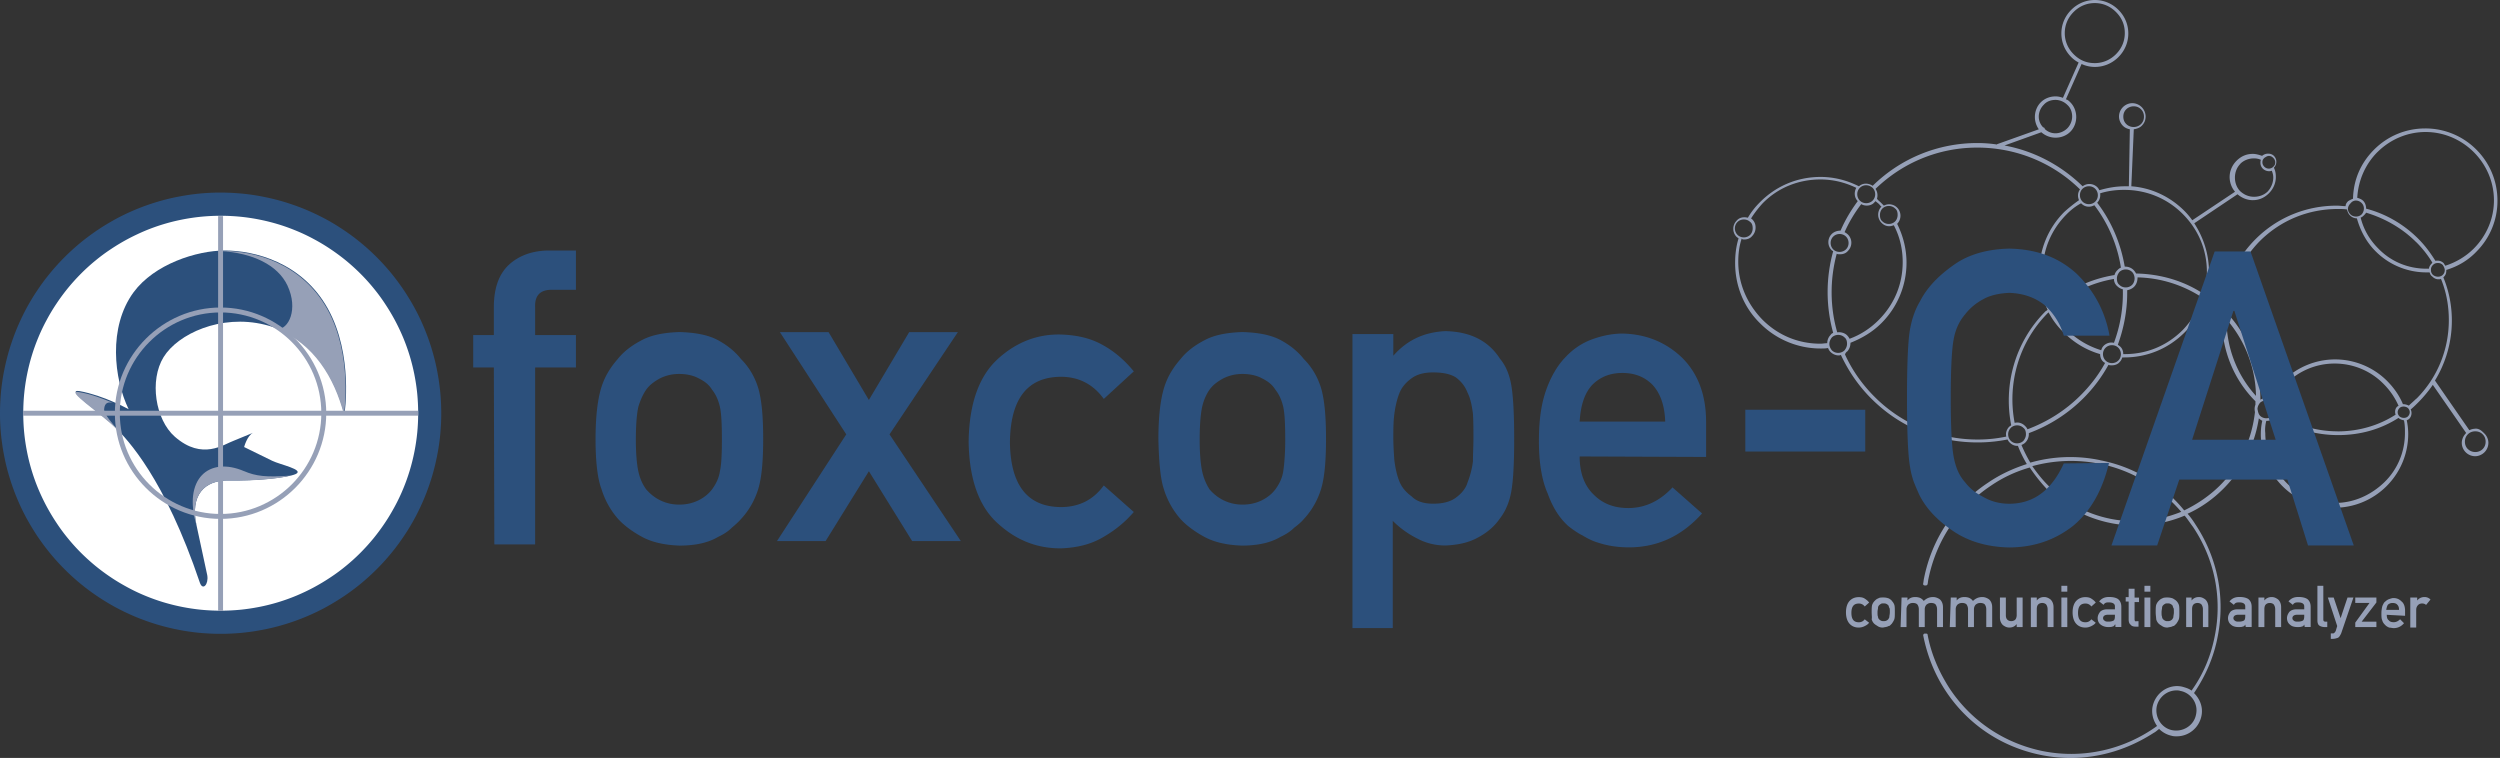 <svg width="597" height="181" fill="none" xmlns="http://www.w3.org/2000/svg"><rect width="100%" height="100%" fill="#333333" stroke="none"/><path d="M105.371 98.674c0 1.722-.088 3.444-.25 5.165a50.159 50.159 0 01-.765 5.122 53.46 53.46 0 01-1.251 5.018 56.352 56.352 0 01-1.737 4.871 56.191 56.191 0 01-2.207 4.68 51.994 51.994 0 01-2.664 4.43 50.364 50.364 0 01-3.076 4.15 50.22 50.22 0 01-3.473 3.826 53.098 53.098 0 01-3.826 3.474 52.909 52.909 0 01-4.15 3.075 58.659 58.659 0 01-4.43 2.664 52.622 52.622 0 01-9.551 3.944c-1.648.5-3.326.927-5.019 1.251a54.334 54.334 0 01-5.12.765c-1.723.162-3.445.25-5.166.25-1.722 0-3.444-.088-5.166-.25a50.127 50.127 0 01-5.121-.765 53.136 53.136 0 01-5.019-1.251 56.362 56.362 0 01-4.87-1.736 56.817 56.817 0 01-4.68-2.208 51.712 51.712 0 01-4.43-2.664 50.278 50.278 0 01-4.15-3.075 50.168 50.168 0 01-3.827-3.474 53.053 53.053 0 01-3.473-3.826 55.835 55.835 0 01-3.076-4.15 58.76 58.76 0 01-2.664-4.43 52.206 52.206 0 01-2.207-4.68 51.77 51.77 0 01-1.737-4.871 49.018 49.018 0 01-1.25-5.018 54.413 54.413 0 01-.766-5.122A50.55 50.55 0 010 98.674c0-1.722.088-3.444.25-5.166a50.14 50.14 0 01.765-5.121c.339-1.692.751-3.37 1.251-5.019a56.324 56.324 0 011.737-4.87 56.434 56.434 0 012.207-4.68 51.925 51.925 0 012.664-4.43 50.434 50.434 0 013.076-4.15 50.303 50.303 0 013.473-3.827 53.248 53.248 0 013.826-3.473 55.99 55.99 0 014.15-3.076 58.82 58.82 0 014.43-2.663 52.299 52.299 0 014.68-2.208 51.778 51.778 0 014.871-1.736c1.648-.5 3.326-.928 5.019-1.251a54.03 54.03 0 015.121-.765 50.572 50.572 0 015.166-.25c1.721 0 3.443.088 5.165.25a49.51 49.51 0 015.121.765c1.693.338 3.37.75 5.019 1.25a56.69 56.69 0 014.871 1.737c1.59.663 3.15 1.398 4.68 2.208 1.53.81 3.002 1.707 4.43 2.663a50.44 50.44 0 014.15 3.076 50.262 50.262 0 013.826 3.473 53.25 53.25 0 013.473 3.827 55.958 55.958 0 013.076 4.15 58.857 58.857 0 012.664 4.43 52.225 52.225 0 012.207 4.68 51.763 51.763 0 011.737 4.87 49.26 49.26 0 011.251 5.019c.338 1.692.588 3.4.765 5.121.162 1.722.25 3.444.25 5.166z" fill="#2C507C"/><path d="M99.859 98.68c0 1.545-.074 3.09-.22 4.62a47.552 47.552 0 01-1.796 9.066 46.442 46.442 0 01-1.56 4.356 43.401 43.401 0 01-1.987 4.18c-.736 1.354-1.516 2.693-2.384 3.973a48.672 48.672 0 01-2.752 3.723 49.06 49.06 0 01-3.105 3.429 45.806 45.806 0 01-3.43 3.106 42.738 42.738 0 01-3.722 2.752 49.134 49.134 0 01-3.974 2.384 49.113 49.113 0 01-4.18 1.986 46.267 46.267 0 01-8.845 2.679c-1.515.294-3.046.53-4.576.677a48.613 48.613 0 01-9.242 0 47.682 47.682 0 01-9.066-1.796 46.308 46.308 0 01-4.356-1.56 43.22 43.22 0 01-4.18-1.986c-1.353-.736-2.693-1.516-3.973-2.384a48.758 48.758 0 01-3.723-2.752 49.048 49.048 0 01-3.43-3.106 45.645 45.645 0 01-3.104-3.429 42.617 42.617 0 01-2.752-3.723 48.945 48.945 0 01-2.384-3.973 49.265 49.265 0 01-1.987-4.18 46.453 46.453 0 01-2.679-8.845 48.27 48.27 0 01-.677-4.577 48.543 48.543 0 010-9.242 47.634 47.634 0 011.796-9.065 46.536 46.536 0 011.56-4.356 43.42 43.42 0 011.987-4.18 45.047 45.047 0 012.384-3.973 48.584 48.584 0 012.752-3.724 49.058 49.058 0 013.105-3.428 45.605 45.605 0 013.429-3.106 42.626 42.626 0 013.723-2.752 48.943 48.943 0 013.974-2.384 54.273 54.273 0 014.18-1.987 46.535 46.535 0 018.844-2.678 48.348 48.348 0 014.577-.677 48.548 48.548 0 019.242 0 47.65 47.65 0 019.065 1.796c1.472.441 2.929.97 4.356 1.56a43.414 43.414 0 014.18 1.986 45.058 45.058 0 013.974 2.384 49.03 49.03 0 013.723 2.752 49.034 49.034 0 013.429 3.106 45.623 45.623 0 013.105 3.428 42.657 42.657 0 012.752 3.724 48.978 48.978 0 012.384 3.973 49.32 49.32 0 011.987 4.18 46.525 46.525 0 012.678 8.845c.295 1.515.53 3.046.677 4.576a48.55 48.55 0 01.221 4.621z" fill="#fff"/><path d="M27.423 101.954c3.046 3.046 11.862 12.2 20.309 37.204.706 2.001 2.12.353 1.766-1.766-.471-2.119-1.177-5.519-2.575-11.98-1.531-7.049 1.765-10.802 7.74-10.684 6.461.118 13.849-.589 15.968-1.53 2.12-1.06-3.753-2.237-5.636-3.165-1.884-.927-6.697-3.281-6.697-3.281s.707-2.693 2.12-3.4l-4.577 1.884c-2.355.824-7.506 4.812-14.084-.942-4.695-4.106-6.107-13.495-2.693-19.014 3.4-5.519 13.613-10.331 24.18-7.74 10.566 2.575 16.32 11.154 19.013 21.368 0 0 2.237-14.084-3.988-25.24C72.044 62.514 60.55 59.82 53.736 59.82c-6.813 0-16.91 3.282-21.84 9.978-6.107 8.33-4.694 20.662-1.177 27.932 0 0-5.871-3.281-11.743-4.341-3.753-.589 5.165 5.166 8.447 8.565z" fill="#2C507C"/><path d="M58.306 112.523c-8.448-3.635-14.673 1.884-11.391 12.907-1.53-7.05 1.766-10.802 7.74-10.685 5.52.118 11.627-.353 14.673-1.177-5.636.471-8.33.118-11.037-1.06l.015.015zm23.821-13.494s2.237-14.084-3.988-25.24c-6.226-11.154-17.72-13.848-24.533-13.848h-.942c7.623.471 13.613 3.282 15.968 8.212 2.693 5.754.235 10.567-2.458 10.45 8.683 3.516 13.613 11.39 15.967 20.426h-.014zm-55.161-2.812c-2.237-.942-5.166-2.12-8.094-2.576-3.635-.706 5.165 5.048 8.565 8.448l1.06 1.059c-1.413-1.766-3.636-4.105-3.636-5.4.118-1.767 1.178-1.767 2.12-1.531h-.015z" fill="#96A0B7"/><path d="M52.669 74.611c-13.26 0-24.062 10.802-24.062 24.062 0 13.259 10.802 24.061 24.062 24.061 13.26 0 24.061-10.802 24.061-24.061 0-13.26-10.802-24.062-24.061-24.062zm0 49.301c-13.966 0-25.24-11.391-25.24-25.24 0-13.848 11.391-25.238 25.24-25.238 13.848 0 25.239 11.39 25.239 25.239 0 13.848-11.273 25.239-25.24 25.239z" fill="#96A0B7"/><path d="M99.862 98.086H5.484v1.177h94.378v-1.177z" fill="#96A0B7"/><path d="M53.263 51.613h-1.177v94.26h1.177v-94.26zm536.066 55.627c-.471-.471-.707-1.059-.707-1.766 0-.706.236-1.295.707-1.766.471-.471 1.059-.706 1.766-.706.706 0 1.295.235 1.766.706.471.471.706 1.06.706 1.766 0 .707-.235 1.295-.706 1.766-.942.942-2.576.942-3.518 0h-.014zm-64.915 63.385c-.471 2.575-3.047 4.223-5.637 3.753-2.575-.471-4.224-3.047-3.753-5.637.471-2.237 2.458-3.87 4.695-3.87.353 0 .589 0 .942.117 2.575.471 4.341 3.047 3.753 5.637zm14.672-72.892c0-.588.236-1.06.589-1.53.353-.353.942-.589 1.53-.589.589 0 1.178.236 1.531.589s.588.942.588 1.53c0 .589-.235 1.06-.588 1.53-.824.825-2.237.825-3.047 0-.353-.352-.471-.941-.588-1.53h-.015zm-58.925 4.459c.824-.824 2.237-.824 3.046 0 .471.354.589.942.589 1.531s-.236 1.059-.589 1.53c-.824.825-2.237.825-3.046 0-.81-.824-.825-2.236 0-3.046v-.015zM436.85 82.119c0-.589.235-1.06.588-1.53.824-.825 2.237-.825 3.047 0 .47.353.588.941.588 1.53 0 .589-.235 1.06-.588 1.53-.825.825-2.237.825-3.047 0-.353-.47-.588-.941-.588-1.53zm-18.897-29.11c.471.353.589.942.589 1.53 0 .59-.235 1.178-.589 1.531-.824.825-2.237.825-3.046 0-.824-.824-.824-2.236 0-3.046.824-.824 2.237-.824 3.046 0v-.015zm159.043 4.813a25.48 25.48 0 013.871 4.93c-.118 0-.118.117-.236.235-.353.353-.589.824-.589 1.178h-.588c-4.342 0-8.448-1.649-11.509-4.813-2.119-2.119-3.517-4.577-4.223-7.387.353-.118.588-.354.824-.59.235-.235.353-.352.471-.588 4.341 1.295 8.565 3.635 11.979 7.05v-.015zm-9.271-21.487c3.046-3.046 7.167-4.812 11.508-4.812 4.341 0 8.447 1.766 11.508 4.812 3.047 3.047 4.813 7.167 4.813 11.509 0 4.341-1.766 8.447-4.813 11.508-1.883 1.884-4.223 3.282-6.813 4.106-.118-.235-.236-.353-.354-.588-.588-.59-1.295-.707-2.001-.59-1.177-1.883-2.458-3.634-4.106-5.282-3.517-3.518-7.859-5.99-12.435-7.167 0-.707-.236-1.413-.707-1.884-.353-.353-.942-.589-1.413-.707.236-4.105 1.884-7.976 4.813-10.92v.015zm-9.507 66.667c-5.166 0-10.096-1.531-14.32-4.224.354-.942.236-2.12-.588-2.928-.118-.118-.236-.236-.353-.236a24.159 24.159 0 012.81-3.87c3.165-3.165 7.285-4.93 11.744-4.93s8.683 1.766 11.744 4.93a16.765 16.765 0 013.517 5.165s-.117.118-.235.118c-.589.47-.706 1.295-.471 2.001-3.988 2.576-8.8 3.989-13.848 3.989v-.015zm-26.534-26.77c4.576 5.284 6.931 11.744 7.049 18.308-4.695-5.166-7.049-11.744-7.049-18.308zm-42.605-1.53l.118-.118c.942 1.766 2.119 3.4 3.635 4.812 2.457 2.458 5.401 4.224 8.682 5.166 0 .706.236 1.413.825 1.884.117.117.235.117.353.235-1.531 2.81-3.517 5.401-5.872 7.741-3.635 3.635-7.977 6.343-12.671 8.094-.118-.353-.353-.589-.589-.824-.706-.706-1.648-.942-2.458-.706-1.766-9.154.825-19.132 7.977-26.299v.015zm32.156 4.106c-3.753 3.752-8.565 5.754-13.849 5.754h-.353c0-.707-.235-1.413-.824-1.884-.118-.118-.353-.235-.471-.353 1.413-3.87 2.237-8.094 2.237-12.318v-.706c.589-.118 1.177-.353 1.648-.825.589-.588.824-1.412.824-2.236 5.637.117 11.038 1.883 15.615 4.93a22.606 22.606 0 01-4.813 7.623l-.014.015zm-18.425 7.284c-.825-.824-.825-2.237 0-3.046.824-.824 2.236-.824 3.046 0 .824.824.824 2.237 0 3.046-.824.825-2.237.825-3.046 0zm6.931-19.602c0 .589-.235 1.177-.589 1.53-.824.825-2.237.825-3.046 0-.471-.353-.589-.941-.589-1.53 0-.589.236-1.06.589-1.53.824-.825 2.237-.825 3.046 0 .354.353.589.941.589 1.53zm-4.93.118c0 .588.235 1.295.824 1.766.353.353.824.588 1.295.706a33.948 33.948 0 01-2.119 12.789c-.942-.236-1.884.118-2.458.706-.353.353-.471.706-.588 1.06-3.047-.942-5.872-2.576-8.212-4.93-1.413-1.413-2.576-3.165-3.518-4.93 4.224-3.753 9.272-6.226 14.791-7.168h-.015zm-7.859-18.073c.589.59 1.178.825 1.884.825.471 0 .824-.118 1.295-.353a32.99 32.99 0 016.343 14.907c-.353.118-.589.354-.824.59-.353.352-.589.706-.707 1.176-5.754.942-11.037 3.4-15.378 7.388-1.178-2.457-1.766-5.283-1.766-8.094 0-5.283 2.001-10.096 5.754-13.848 1.059-1.06 2.119-1.884 3.399-2.576v-.014zm24.297 2.576c3.753 3.753 5.755 8.565 5.755 13.848 0 1.766-.236 3.518-.707 5.284-4.694-3.164-10.331-4.813-16.203-4.93a3.566 3.566 0 00-.588-.825c-.589-.588-1.295-.824-2.12-.824-.941-5.519-3.164-10.802-6.578-15.26.589-.59.824-1.414.706-2.238 1.884-.589 3.753-.824 5.755-.824 5.283 0 10.213 2.001 13.966 5.754l.014.015zm-80.176 32.862c.589-.588.824-1.413.824-2.119 2.693-1.06 5.284-2.576 7.388-4.695a20.347 20.347 0 005.99-14.437c0-3.282-.824-6.46-2.237-9.271a2.755 2.755 0 000-3.87c-.824-.825-2.119-1.06-3.164-.472l-.707-.706c-.353-.353-.706-.589-.942-.942.236-.824.118-1.648-.353-2.355 6.579-6.342 15.144-9.86 24.297-9.86 9.154 0 17.955 3.518 24.533 9.978-.589.824-.589 1.766-.235 2.576a37.184 37.184 0 00-3.518 2.81c-3.87 3.871-5.989 9.037-5.989 14.555 0 3.047.706 6.108 2.001 8.8a1.605 1.605 0 01-.471.354c-7.388 7.388-10.095 17.719-8.212 27.226-.117.118-.353.235-.471.353-.588.589-.941 1.531-.706 2.355a32.634 32.634 0 01-6.814.706 34.719 34.719 0 01-24.65-10.213c-3.047-3.047-5.401-6.46-7.049-10.096.117-.353.235-.47.47-.706l.015.03zm8.448-31.11c-.471-.354-.589-.943-.589-1.531 0-.589.235-1.178.589-1.53.824-.825 2.236-.825 3.046 0 .471.352.589.941.589 1.53 0 .588-.236 1.177-.589 1.53-.824.824-2.237.824-3.046 0zm-10.92 7.74c.235.118.471.118.824.118.706 0 1.413-.236 1.884-.824a2.755 2.755 0 000-3.87 3.6 3.6 0 00-.824-.59 33.063 33.063 0 013.988-6.695c.353.235.824.353 1.295.353.706 0 1.413-.236 1.884-.824l.235-.236c.235.236.589.471.824.707.236.235.353.47.589.588a2.753 2.753 0 000 3.87c.588.59 1.177.825 1.884.825.353 0 .706-.118 1.059-.236 1.413 2.694 2.119 5.637 2.119 8.8 0 5.284-2.001 10.097-5.754 13.85-2.001 2-4.341 3.517-6.931 4.458a3.6 3.6 0 00-.589-.824c-.589-.588-1.531-.824-2.355-.706-1.766-6.108-1.766-12.671-.118-18.779l-.014.015zm-.824-1.06c-.824-.824-.824-2.236 0-3.046.824-.824 2.237-.824 3.046 0 .824.824.824 2.237 0 3.047-.824.809-2.237.824-3.046 0zm-21.251-2.354c.706 0 1.413-.236 1.884-.824a2.84 2.84 0 00.824-2.002c0-.824-.236-1.413-.824-2.001-.118-.118-.236-.118-.236-.236.824-1.295 1.648-2.354 2.693-3.517 3.635-3.753 8.565-5.754 13.849-5.754 3.046 0 5.872.706 8.565 2.001-.589 1.06-.471 2.355.353 3.164-1.648 2.237-3.046 4.577-4.106 7.05-.706 0-1.531.235-2.119.824a2.753 2.753 0 000 3.87c.117.118.235.118.353.236a36.493 36.493 0 000 19.485c-.236.117-.471.235-.589.47a2.76 2.76 0 00-.824 2.002c-.589 0-1.059.118-1.648.118-5.283 0-10.096-2.002-13.848-5.755-3.635-3.752-5.755-8.565-5.755-13.848 0-1.884.236-3.753.824-5.519.118.236.354.236.589.236h.015zm84.988 52.7a34.69 34.69 0 00-16.674.589 35.469 35.469 0 01-2.119-4.224 2.57 2.57 0 00.942-.588 2.842 2.842 0 00.824-2.002v-.235a35.913 35.913 0 0013.025-8.33 34.95 34.95 0 005.989-7.976c.236.117.471.117.824.117.707 0 1.413-.235 1.884-.824.353-.353.471-.706.589-1.06h.471c5.518 0 10.566-2.119 14.437-5.99a19.999 19.999 0 004.812-7.74c.942.706 1.766 1.413 2.575 2.12.118.352.236.823.589 1.059.236.235.589.47.942.47v1.178c0 7.285 2.811 14.201 7.976 19.367v.824c-.235.589-.235 1.177-.117 1.766-.707 6.343-3.4 12.554-8.33 17.484-2.458 2.457-5.401 4.459-8.565 5.989-5.048-6.225-12.097-10.449-20.074-11.979v-.015zm-.235.824c7.741 1.531 14.555 5.637 19.603 11.509-3.518 1.413-7.285 2.237-11.156 2.237a29.15 29.15 0 01-20.662-8.565c-1.413-1.413-2.693-3.047-3.753-4.577a34.781 34.781 0 0115.968-.589v-.015zm39.912-10.213h.117c.707 0 1.413-.235 2.002-.824 0 0 0-.118.117-.118 4.342 2.811 9.507 4.342 14.908 4.342s10.214-1.413 14.437-4.106c.354.353.825.47 1.296.588.235 1.06.235 2.002.235 3.047 0 4.459-1.766 8.682-4.93 11.743-3.164 3.047-7.285 4.931-11.744 4.931s-8.683-1.766-11.744-4.931c-3.046-3.164-4.93-7.284-4.93-11.743-.118-.942 0-2.002.236-2.929zm35.805-5.283c-.589.588-1.177 1.06-1.766 1.648a3.135 3.135 0 00-1.413-.353c-.824-2.002-2.119-3.87-3.752-5.519a17.588 17.588 0 00-12.436-5.165 17.588 17.588 0 00-12.436 5.165c-1.177 1.295-2.236 2.575-3.046 4.106-.824-.236-1.648-.118-2.355.353 0-7.285-2.457-14.555-7.623-20.309.236-.118.353-.235.589-.353a1.95 1.95 0 00.589-1.413c0-.47-.236-1.06-.589-1.413-.118-.117-.353-.235-.471-.353.942-5.048 3.399-9.978 7.285-13.966 5.047-5.048 11.626-7.74 18.778-7.74.707 0 1.413 0 2.119.117.118.589.354 1.06.707 1.413.471.47 1.059.706 1.648.706.824 2.929 2.237 5.637 4.459 7.859a17.133 17.133 0 0012.2 5.048h.707c.117.353.235.706.588.941.471.471.942.707 1.531.707.235 0 .471 0 .588-.118 1.296 3.164 1.884 6.46 1.884 9.86 0 7.167-2.811 13.849-7.741 18.779h-.044zm6.814-30.758c0 .47-.118.824-.471 1.177-.589.589-1.648.589-2.355 0-.353-.353-.471-.706-.471-1.177 0-.471.118-.824.471-1.177.354-.354.707-.471 1.178-.471s.824.117 1.177.47c.235.354.471.825.471 1.178zm-21.133-16.556c.471 0 .942.235 1.295.588.706.707.706 1.884 0 2.694-.706.706-2.002.706-2.693 0-.353-.354-.589-.825-.589-1.296 0-.47.236-.942.589-1.295.471-.588.942-.706 1.413-.706l-.015.015zm-32.745 25.474c0-.353.118-.706.353-.942.236-.235.589-.353.942-.353.354 0 .707.118.942.353.236.236.353.589.353.942s-.117.707-.353.942c-.588.589-1.413.589-2.001 0-.118-.118-.236-.47-.236-.942zm-29.58-28.285c.824.824.824 2.237 0 3.046-.824.824-2.237.824-3.047 0-.824-.824-.824-2.237 0-3.046.825-.824 2.237-.824 3.047 0zm-53.171-.236c.824.825.824 2.237 0 3.047-.825.824-2.237.824-3.047 0-.824-.824-.824-2.237 0-3.047.824-.824 2.119-.824 3.047 0zM575.009 99.44c-.471.471-1.412.471-2.001 0-.589-.588-.589-1.412 0-2.001.471-.471 1.413-.471 2.001 0 .589.589.589 1.413 0 2.001zm-88.152-71.596c0-1.06.471-2.12 1.177-2.811.706-.824 1.766-1.177 2.811-1.177s2.119.47 2.811 1.177c.824.706 1.177 1.766 1.177 2.81 0 1.046-.471 2.12-1.177 2.812-.707.706-1.766 1.177-2.811 1.177a3.596 3.596 0 01-2.576-1.06v-.117c0-.118-.235-.236-.353-.236a3.645 3.645 0 01-1.059-2.575zM500.234.736c1.884 0 3.635.706 5.048 2.119 1.413 1.413 2.119 3.046 2.119 5.048 0 1.884-.706 3.635-2.119 5.048-1.295 1.295-3.046 2.119-5.048 2.119-2.001 0-3.635-.707-5.048-2.12-1.295-1.294-2.119-3.046-2.119-5.047 0-1.884.706-3.635 2.119-5.048 1.413-1.413 3.164-2.12 5.048-2.12zm9.272 24.65c.706 0 1.295.236 1.766.707.471.47.706 1.06.706 1.766s-.235 1.295-.706 1.766c-.942.942-2.576.942-3.518 0-.471-.471-.706-1.06-.706-1.766 0-.707.235-1.295.706-1.766.471-.471 1.178-.707 1.766-.707h-.014zm25.474 13.73c.824-.823 2.002-1.294 3.282-1.294.589 0 1.177.117 1.648.353-.118.235-.118.47-.118.706 0 .59.236 1.06.589 1.413s.942.589 1.413.589c.235 0 .471 0 .706-.118.236.589.354 1.06.354 1.648 0 1.178-.471 2.355-1.296 3.282-.824.824-2.001 1.295-3.281 1.295-1.281 0-2.355-.47-3.282-1.295-.824-.824-1.295-2.001-1.295-3.282 0-1.28.471-2.457 1.295-3.281l-.015-.015zm6.814-1.883c.353 0 .706.118 1.06.471.235.236.47.589.47 1.06 0 .47-.117.706-.47 1.06a1.493 1.493 0 01-2.12 0c-.235-.236-.471-.59-.471-1.06 0-.471.118-.707.471-1.06.354-.235.707-.47 1.06-.47zm49.301 65.151c-.471 0-.942.117-1.413.353l-8.212-11.862c4.577-7.505 5.283-16.674 2.001-24.65l.118-.118c.471-.47.589-.942.589-1.53v-.118c2.693-.824 5.165-2.237 7.167-4.342a17.133 17.133 0 005.048-12.2c0-4.577-1.766-8.918-5.048-12.2a17.133 17.133 0 00-12.2-5.047c-4.577 0-8.919 1.765-12.2 5.047-3.282 3.282-4.93 7.285-5.048 11.744a5.528 5.528 0 00-1.178.589c-.353.353-.588.706-.588 1.177-.707 0-1.413-.118-2.119-.118-7.285 0-14.202 2.811-19.367 7.977-3.989 3.988-6.579 8.918-7.624 14.437-.471 0-.942.235-1.412.589-.236.235-.354.353-.471.588-.825-.706-1.649-1.295-2.458-1.883.589-1.884.824-3.871.824-5.872 0-4.224-1.295-8.212-3.517-11.627l10.331-6.931c.942.824 2.237 1.413 3.635 1.413 1.53 0 2.811-.589 3.87-1.649 1.06-1.06 1.649-2.457 1.649-3.87 0-.824-.118-1.53-.471-2.237a1.95 1.95 0 00.588-1.413 1.95 1.95 0 00-.588-1.413c-.707-.706-2.002-.706-2.811 0-.707-.235-1.413-.47-2.237-.47-1.531 0-2.811.588-3.871 1.648-1.059 1.06-1.648 2.457-1.648 3.87 0 1.295.471 2.576 1.295 3.517l-10.213 6.814a17.27 17.27 0 00-1.884-2.237c-3.399-3.4-7.859-5.518-12.671-5.872l.589-13.613c.706-.117 1.413-.353 1.883-.824.589-.588.942-1.295.942-2.237 0-.824-.353-1.648-.942-2.236a3.214 3.214 0 00-2.236-.942c-.825 0-1.649.353-2.237.942a3.215 3.215 0 00-.942 2.236c0 .825.353 1.649.942 2.237.471.471 1.059.707 1.648.825l-.236 13.612h-.941c-2.12 0-4.106.354-6.108.942-.118-.235-.235-.47-.471-.706-.942-.942-2.457-1.06-3.517-.236-5.166-5.047-11.626-8.447-18.661-9.742l8.801-3.164a5.12 5.12 0 003.399 1.295c1.281 0 2.576-.47 3.518-1.413.941-.942 1.412-2.237 1.412-3.517 0-1.28-.471-2.575-1.412-3.517-.354-.354-.589-.589-1.06-.707l3.753-8.447c.942.47 2.119.706 3.164.706 2.119 0 4.106-.824 5.636-2.354 1.531-1.53 2.355-3.518 2.355-5.637 0-2.12-.824-4.106-2.355-5.636C504.355.825 502.368 0 500.249 0s-4.106.824-5.637 2.355c-1.53 1.53-2.354 3.517-2.354 5.636 0 2.12.824 4.106 2.354 5.637.471.47 1.06.941 1.766 1.295l-3.752 8.447a4.73 4.73 0 00-1.766-.353c-1.295 0-2.576.47-3.518 1.413-.942.942-1.412 2.236-1.412 3.517 0 1.06.353 2.12.941 2.928l-9.86 3.518s-.117 0-.117.117a31.533 31.533 0 00-4.695-.353c-9.389 0-18.308 3.635-25.004 10.214-1.059-.707-2.354-.707-3.282.117-2.81-1.412-5.871-2.236-9.153-2.236-5.519 0-10.567 2.119-14.437 5.99-1.178 1.177-2.119 2.354-2.929 3.752-.942-.236-2.001-.118-2.693.706a2.753 2.753 0 000 3.87c.118.118.353.236.471.354-.589 1.884-.824 3.87-.824 5.872 0 5.519 2.119 10.684 5.989 14.437a20.35 20.35 0 0014.437 5.99c.589 0 1.178 0 1.766-.118.118.353.354.706.589.942.471.47 1.177.824 1.884.824.235 0 .353 0 .589-.118 1.766 3.753 4.105 7.285 7.284 10.449 6.814 6.814 15.732 10.449 25.357 10.449 2.458 0 4.812-.236 7.167-.707.118.236.236.471.471.707.589.588 1.177.824 1.884.824h.117c.589 1.53 1.296 2.929 2.12 4.341-3.282 1.06-6.343 2.458-9.272 4.459-7.976 5.284-13.377 13.378-15.261 22.767-.118.471-.118.942-.235 1.413 0 .078.039.157.117.235.118.118.236.118.471.118h.118c.118 0 .235-.118.353-.235.118-.471.118-.942.236-1.413 1.883-9.154 7.167-17.027 14.908-22.178 2.928-2.002 5.989-3.4 9.271-4.342a39.457 39.457 0 003.988 5.048 30.015 30.015 0 0021.251 8.801c4.106 0 8.094-.824 11.744-2.355.706.824 1.295 1.766 2.001 2.693 5.166 7.741 7.05 17.027 5.166 26.181-.942 4.813-2.811 9.154-5.519 12.907-.588-.471-1.413-.707-2.237-.942-3.164-.707-6.343 1.413-7.049 4.694-.353 1.649.118 3.4 1.06 4.695-7.624 5.519-17.484 7.976-27.344 5.99-9.154-1.884-17.027-7.167-22.178-14.908-2.575-3.988-4.459-8.33-5.283-12.907 0-.117-.118-.235-.353-.235h-.354c-.078 0-.157.039-.235.118 0 .117-.118.117-.118.235.942 4.812 2.693 9.272 5.401 13.377 5.284 7.977 13.378 13.378 22.767 15.262a35.79 35.79 0 007.049.706c7.049 0 13.849-2.119 19.838-5.99.471-.235.824-.588 1.295-.942a6.017 6.017 0 003.047 1.649c.353.117.824.117 1.177.117 2.811 0 5.283-2.001 5.872-4.812.471-2.119-.353-4.106-1.766-5.519 2.693-3.988 4.695-8.447 5.636-13.377 1.884-9.389 0-18.896-5.283-26.873a19.626 19.626 0 00-1.884-2.575c3.164-1.413 6.108-3.517 8.565-5.99 4.695-4.694 7.506-10.684 8.448-16.791.235.235.588.471.824.588a14.55 14.55 0 00-.353 3.164c0 4.695 1.883 9.154 5.165 12.436a17.587 17.587 0 0012.436 5.165c4.694 0 9.154-1.883 12.435-5.165a17.588 17.588 0 005.166-12.436c0-1.059-.118-2.237-.353-3.281.235-.118.471-.236.588-.354.589-.588.707-1.53.354-2.237.588-.47 1.177-1.06 1.766-1.648a30.457 30.457 0 003.517-4.224l7.976 11.509s-.117 0-.117.118a3.213 3.213 0 00-.942 2.237c0 .824.353 1.648.942 2.236a3.213 3.213 0 002.237.942c.824 0 1.648-.353 2.236-.942a3.212 3.212 0 00.942-2.236c0-.825-.353-1.649-.942-2.237-.588-.589-1.177-1.178-2.119-1.178l-.073.03z" fill="#96A0B7"/><path d="M117.93 87.752H113v-7.74h4.93v-6.579c0-4.812 1.295-8.212 3.871-10.449 2.457-2.119 5.636-3.164 9.389-3.164h6.343v9.39h-5.519c-2.929-.118-4.342 1.295-4.224 4.106v6.696h9.743v7.74h-9.743v42.252h-9.742l-.118-42.251zm54.458 17.266c0-3.635-.118-6.225-.471-7.859-.353-1.53-.942-2.929-1.884-4.106-.706-1.177-1.766-2.001-3.164-2.693-1.295-.707-2.928-1.06-4.694-1.06-1.649 0-3.165.353-4.577 1.06-1.295.706-2.458 1.53-3.282 2.693-.824 1.177-1.413 2.575-1.884 4.106-.353 1.648-.589 4.224-.589 7.741 0 3.517.236 5.99.589 7.623.353 1.648.942 3.046 1.884 4.342.824.941 1.884 1.883 3.282 2.575 1.412.706 2.928 1.06 4.577 1.06 1.766 0 3.281-.354 4.694-1.06 1.413-.706 2.458-1.648 3.164-2.575.942-1.296 1.648-2.694 1.884-4.342.353-1.53.471-4.106.471-7.505zm-30.169-.118c0-5.283.471-9.272 1.295-12.097.824-2.811 2.237-5.048 3.988-7.05 1.295-1.648 3.164-3.163 5.637-4.459 2.354-1.295 5.401-1.883 9.153-2.001 3.871.118 6.932.706 9.272 2.001 2.354 1.296 4.106 2.811 5.401 4.46 1.883 1.883 3.282 4.223 4.106 6.931.824 2.811 1.177 6.814 1.177 12.097 0 5.283-.353 9.272-1.177 11.98-.824 2.693-2.237 5.165-4.106 7.167-.589.706-1.413 1.412-2.237 2.119-.824.824-1.884 1.53-3.164 2.119-2.355 1.413-5.401 2.119-9.272 2.119-3.635-.118-6.696-.824-9.036-2.119-2.354-1.295-4.223-2.693-5.636-4.224a19.43 19.43 0 01-3.988-7.167c-.942-2.457-1.413-6.578-1.413-11.861v-.015zm44.02-25.587h11.626l9.624 16.203 9.625-16.204h11.626l-16.321 24.415 17.028 25.475H217.82l-10.331-16.674-10.331 16.674h-11.611l16.541-25.475-15.849-24.415zm84.514 42.951c-2.119 2.458-4.577 4.459-7.505 6.107-2.811 1.649-6.226 2.458-9.978 2.576-5.754 0-10.685-2.002-15.026-5.99-4.459-3.988-6.814-10.567-6.932-19.485.118-9.036 2.458-15.614 6.932-19.72 4.341-3.988 9.389-5.99 15.026-5.872 3.752.118 7.049.824 9.978 2.458 2.81 1.53 5.283 3.635 7.505 6.343l-7.167 6.578c-2.458-3.4-5.754-5.166-9.86-5.284-8.212-.117-12.436 5.048-12.553 15.615.117 10.449 4.341 15.614 12.553 15.497 4.106-.118 7.388-1.767 9.86-5.166l7.167 6.343zm36.159-17.246c0-3.635-.118-6.225-.471-7.859-.353-1.53-.942-2.929-1.884-4.106-.706-1.177-1.766-2.001-3.164-2.693-1.295-.707-2.928-1.06-4.694-1.06-1.649 0-3.165.353-4.577 1.06-1.295.706-2.458 1.53-3.282 2.693-.824 1.177-1.413 2.575-1.766 4.106-.353 1.648-.589 4.224-.589 7.741 0 3.517.236 5.99.589 7.623a12.973 12.973 0 001.766 4.342c.824.941 1.884 1.883 3.282 2.575a10.203 10.203 0 004.577 1.06c1.766 0 3.281-.354 4.694-1.06 1.413-.706 2.458-1.648 3.164-2.575.942-1.296 1.648-2.694 1.884-4.342.235-1.53.471-4.106.471-7.505zm-30.287-.118c0-5.283.471-9.272 1.295-12.097.824-2.811 2.237-5.048 3.988-7.05 1.295-1.648 3.164-3.163 5.637-4.459 2.354-1.295 5.401-1.883 9.154-2.001 3.87.118 6.931.706 9.271 2.001 2.355 1.296 4.106 2.811 5.401 4.46 1.884 1.883 3.282 4.223 4.106 6.931.824 2.811 1.177 6.814 1.177 12.097 0 5.283-.353 9.272-1.177 11.98-.824 2.693-2.237 5.165-4.106 7.167-.589.706-1.413 1.412-2.355 2.119-.824.824-1.883 1.53-3.164 2.119-2.354 1.413-5.401 2.119-9.271 2.119-3.635-.118-6.696-.824-9.036-2.119-2.355-1.295-4.224-2.693-5.637-4.224a19.43 19.43 0 01-3.988-7.167c-.824-2.457-1.177-6.578-1.295-11.861v-.015zm65.608 15.381c2.354 0 4.106-.471 5.401-1.413 1.295-.942 2.355-2.119 2.811-3.635.588-1.531 1.059-3.164 1.295-5.048 0-1.766.118-3.635.118-5.519 0-2.001 0-3.988-.118-5.871-.236-1.884-.589-3.636-1.295-5.048-.589-1.53-1.531-2.693-2.811-3.635-1.295-.824-3.164-1.178-5.401-1.178-2.237 0-3.871.471-5.166 1.413-1.295.942-2.354 2.12-2.928 3.635-.589 1.53-.942 3.164-1.178 4.93-.235 1.884-.235 3.753-.235 5.637 0 1.766.118 3.517.235 5.283.236 1.884.589 3.517 1.178 5.048.588 1.53 1.648 2.693 2.928 3.635 1.295 1.295 3.047 1.766 5.166 1.766zm-19.25-40.5h9.743v5.165c3.282-3.753 7.388-5.636 12.435-5.872 5.99.118 10.332 2.355 13.025 6.579 1.295 1.53 2.237 3.634 2.693 6.225.456 2.59.706 6.814.706 12.906 0 6.093-.235 10.096-.706 12.671-.471 2.576-1.413 4.695-2.693 6.343-1.295 1.884-3.047 3.4-5.284 4.577-2.119 1.177-4.694 1.766-7.741 1.884-2.457 0-4.694-.589-6.696-1.649a22.497 22.497 0 01-5.872-4.223v25.592h-9.624V79.781h.014zm74.664 20.891c-.118-3.87-1.178-6.814-3.047-8.801-1.883-1.884-4.223-2.81-7.167-2.81-2.943 0-5.283.941-7.167 2.81-1.884 2.002-2.811 4.93-3.046 8.801h20.427zm-20.427 8.329c0 3.988 1.177 7.05 3.399 9.154 2.12 2.119 4.813 3.164 8.212 3.164 3.989 0 7.506-1.648 10.567-4.93l7.049 6.225c-4.93 5.519-10.802 8.094-17.483 8.094-2.576 0-5.048-.353-7.506-1.177-1.177-.353-2.354-.942-3.517-1.648-1.177-.589-2.355-1.413-3.4-2.237-2.119-1.884-3.752-4.459-4.93-7.741-1.412-3.164-2.119-7.388-2.119-12.554 0-5.165.589-9.035 1.766-12.317 1.178-3.282 2.811-5.99 4.695-7.859a16.204 16.204 0 016.46-4.224c2.355-.824 4.695-1.295 7.05-1.295 5.518.118 10.213 2.002 14.084 5.637 3.87 3.752 5.871 8.918 5.871 15.496v8.33l-30.169-.118h-.029zm68.2-11.153h-28.639v9.978h28.639v-9.978zm58.212 12.689c-1.531 6.461-4.342 11.508-8.565 15.026-4.342 3.399-9.39 5.165-15.379 5.165-5.283-.118-9.86-1.53-13.378-3.988-3.635-2.458-6.342-5.283-7.976-8.565-.471-1.06-.942-2.119-1.295-3.046-.353-.942-.707-2.237-.942-3.753-.471-2.811-.706-8.212-.706-16.321 0-8.109.235-13.613.706-16.32.471-2.694 1.295-4.93 2.355-6.697 1.648-3.282 4.341-6.107 7.976-8.683 3.517-2.575 8.094-3.87 13.378-3.988 6.578.118 11.861 2.12 16.085 5.99 4.106 3.988 6.814 8.918 7.859 14.79h-10.92a15.585 15.585 0 00-4.577-7.285c-2.355-1.883-5.166-2.81-8.447-2.928-2.458.118-4.577.588-6.226 1.53-1.766.942-3.164 2.12-4.341 3.635-1.295 1.53-2.237 3.4-2.693 5.872-.471 2.458-.707 7.285-.707 14.084 0 6.799.236 11.626.707 14.084s1.295 4.459 2.693 5.99c1.06 1.412 2.458 2.575 4.341 3.517 1.766 1.059 3.871 1.648 6.226 1.648 5.754 0 10.095-3.164 13.024-9.625l10.802-.117v-.015zm39.799-5.523l-9.86-30.758h-.236l-9.86 30.758h19.956zm2.811 9.507h-25.828l-5.283 15.732h-10.92l24.65-70.198h8.565l24.651 70.198h-10.92l-4.93-15.732h.015z" fill="#2C507C"/><path d="M446.354 148.686c-.236.354-.589.589-1.06.825a3.141 3.141 0 01-1.413.353c-.824 0-1.53-.236-2.119-.824-.588-.589-.942-1.531-.942-2.811 0-1.281.354-2.237.942-2.811.589-.574 1.295-.824 2.119-.824.589 0 1.06.117 1.413.353.353.235.707.471 1.06.942l-1.06.942a1.678 1.678 0 00-1.413-.707c-1.177 0-1.766.707-1.766 2.237 0 1.531.589 2.237 1.766 2.237.589 0 1.06-.235 1.413-.706l1.06.824v-.03zm4.941-2.474c0-.471 0-.942-.118-1.06-.118-.118-.118-.471-.236-.589a1.626 1.626 0 00-.471-.353c-.235-.118-.471-.118-.706-.118s-.471 0-.589.118c-.235.118-.353.236-.471.353a.905.905 0 00-.235.589c0 .236-.118.589-.118 1.06 0 .471 0 .824.118 1.059 0 .236.118.471.235.589.118.118.236.235.471.353.236.118.471.118.589.118.235 0 .471 0 .706-.118.236-.118.354-.235.471-.353.118-.236.236-.353.236-.589 0-.235.118-.588.118-1.059zm-4.342 0c0-.707 0-1.295.118-1.766a2.55 2.55 0 01.589-.942c.235-.236.47-.471.824-.589.353-.235.706-.235 1.295-.235.588 0 .942.117 1.295.235.353.236.588.353.706.589.236.235.471.588.589.942.118.353.118.942.118 1.766 0 .706 0 1.295-.118 1.648s-.353.706-.589 1.06l-.353.353c-.118.117-.235.235-.471.235-.353.236-.824.236-1.295.353-.589 0-.942-.117-1.295-.353-.353-.235-.589-.353-.824-.588a2.278 2.278 0 01-.589-1.06c.118-.353 0-.942 0-1.648zm7.142-3.52h1.413v.706c.471-.588 1.059-.824 1.883-.824.471 0 .942.118 1.178.236.235.117.588.353.824.706.589-.589 1.295-.942 2.237-.942.588 0 1.177.236 1.648.589.471.471.706 1.059.706 1.884v4.694h-1.412v-4.223c0-.471-.118-.825-.354-1.178-.235-.235-.588-.353-1.059-.353s-.707.118-1.06.353c-.235.236-.471.589-.471 1.178v4.223h-1.413v-4.223c0-.471-.117-.825-.353-1.178-.235-.235-.588-.353-1.059-.353s-.707.118-1.06.353c-.235.236-.471.589-.471 1.178v4.223h-1.413l.236-7.049zm11.75 0h1.413v.706c.471-.588 1.059-.824 1.883-.824.471 0 .942.118 1.178.236.235.117.588.353.824.706.588-.589 1.295-.942 2.237-.942.588 0 1.177.236 1.648.589.471.471.706 1.059.706 1.884v4.694h-1.412v-4.223c0-.471-.118-.825-.354-1.178-.235-.235-.588-.353-1.059-.353s-.707.118-1.06.353c-.235.236-.471.589-.471 1.178v4.223h-1.413v-4.223c0-.471-.117-.825-.353-1.178-.235-.235-.588-.353-1.059-.353s-.707.118-1.06.353c-.235.236-.471.589-.471 1.178v4.223h-1.413l.236-7.049zm11.741-.001h1.413v4.224c0 .471.117.824.353 1.06.235.235.589.353.942.353s.706-.118.942-.353c.235-.236.353-.707.353-1.06v-4.224h1.413v7.05h-1.413v-.707c-.471.589-1.06.824-1.766.824-.589 0-1.06-.235-1.531-.588-.471-.471-.706-1.06-.706-1.766v-4.813zm7.383.001h1.413v.706c.471-.588 1.059-.824 1.766-.824.588 0 1.059.236 1.53.589.471.471.707 1.059.707 1.884v4.694h-1.413v-4.223c0-.471-.118-.825-.354-1.178-.235-.235-.588-.353-.941-.353-.354 0-.707.118-.942.353-.236.236-.353.589-.353 1.178v4.223h-1.413v-7.049zm7.289.002h1.413v7.049h-1.413v-7.049zm0-2.811h1.413v1.413h-1.413v-1.413zm8.213 8.803c-.236.354-.589.589-1.06.825a3.14 3.14 0 01-1.412.353c-.825 0-1.531-.236-2.12-.824-.588-.589-.941-1.531-.941-2.811 0-1.281.353-2.237.941-2.811.589-.574 1.295-.824 2.12-.824.588 0 1.059.117 1.412.353.354.235.707.471 1.06.942l-1.06.942a1.678 1.678 0 00-1.412-.707c-1.178 0-1.766.707-1.766 2.237 0 1.531.588 2.237 1.766 2.237.588 0 1.059-.235 1.412-.706l1.06.824v-.03zm4.572-1.889h-1.649c-.824 0-1.177.353-1.177.824 0 .236.118.471.353.589.236.235.589.235.942.235.589 0 .942-.117 1.177-.235.236-.118.354-.471.354-1.06v-.353zm0 2.355c-.118.235-.354.471-.589.471-.236.117-.589.117-1.06.117a2.894 2.894 0 01-1.766-.588c-.471-.354-.706-.942-.706-1.531s.235-1.059.589-1.53c.353-.354.941-.589 1.648-.589h1.884v-.706c0-.589-.471-.942-1.413-.942-.353 0-.589 0-.824.117a.918.918 0 00-.471.471l-1.06-.824c.589-.706 1.295-1.059 2.355-1.059.824 0 1.53.117 2.119.471.471.353.824.941.824 1.883v4.813h-1.413v-.589h-.117v.015zm3.281-8.562h1.412v2.119h1.06v1.06h-1.06v4.106c0 .353.118.588.471.471h.471v1.295h-.706c-.471 0-.942-.118-1.177-.471-.354-.236-.471-.707-.471-1.295v-4.224h-.707v-1.06h.707v-2.001zm3.77 2.104h1.413v7.049h-1.413v-7.049zm0-2.811h1.413v1.413h-1.413v-1.413zm7.029 6.329c0-.471 0-.942-.118-1.06-.118-.118-.118-.471-.236-.589a1.633 1.633 0 00-.47-.353c-.236-.118-.354-.118-.707-.118-.235 0-.471 0-.589.118a1.633 1.633 0 00-.47.353.9.9 0 00-.236.589c0 .236-.118.589-.118 1.06 0 .471 0 .824.118 1.059 0 .236.118.471.236.589.117.118.235.235.47.353.236.118.354.118.589.118.236 0 .471 0 .707-.118.235-.118.353-.235.47-.353.118-.236.236-.353.236-.589 0-.235.118-.588.118-1.059zm-4.342 0c0-.707 0-1.295.118-1.766a2.55 2.55 0 01.589-.942c.235-.236.471-.471.824-.589.353-.235.824-.235 1.295-.235.589 0 .942.117 1.295.235.353.236.589.353.824.589.236.235.471.588.589.942.117.353.117.942.117 1.766 0 .706 0 1.295-.117 1.648-.118.353-.353.706-.589 1.06l-.353.353c-.118.117-.236.235-.471.235-.353.236-.824.236-1.295.353-.589 0-.942-.117-1.295-.353-.353-.235-.589-.353-.824-.588a2.278 2.278 0 01-.589-1.06c0-.353-.118-.942-.118-1.648zm7.157-3.52h1.412v.706c.471-.588 1.06-.824 1.766-.824.589 0 1.06.236 1.531.589.471.471.706 1.059.706 1.884v4.694h-1.295v-4.223c0-.471-.118-.825-.353-1.178-.236-.235-.589-.353-.942-.353s-.706.118-.942.353c-.235.236-.353.589-.353 1.178v4.223h-1.413v-7.049h-.117zm14.23 4.105h-1.649c-.824 0-1.177.353-1.177.824 0 .236.118.471.353.589.236.235.589.235.942.235.589 0 .942-.117 1.177-.235.236-.118.354-.471.354-1.06v-.353zm0 2.355c-.118.235-.354.471-.589.471-.236.117-.589.117-1.06.117-.824 0-1.413-.235-1.766-.588-.471-.354-.706-.942-.706-1.531s.235-1.059.589-1.53c.353-.354.941-.589 1.648-.589h1.884v-.706c0-.589-.471-.942-1.413-.942-.353 0-.589 0-.824.117a.918.918 0 00-.471.471l-1.06-.824c.589-.706 1.295-1.059 2.355-1.059.824 0 1.53.117 2.119.471.471.353.824.941.824 1.883v4.813h-1.413l-.117-.589v.015zm3.152-6.46h1.413v.706c.471-.588 1.06-.824 1.766-.824.589 0 1.06.236 1.531.589.471.471.706 1.059.706 1.884v4.694h-1.413v-4.223c0-.471-.118-.825-.353-1.178-.235-.235-.589-.353-.942-.353s-.706.118-.942.353c-.235.236-.353.589-.353 1.178v4.223h-1.413v-7.049zm10.933 4.105h-1.648c-.824 0-1.177.353-1.177.824 0 .236.118.471.353.589.236.235.589.235.942.235.589 0 .942-.117 1.177-.235.236-.118.353-.471.353-1.06v-.353zm0 2.355c-.117.235-.353.471-.588.471-.236.117-.589.117-1.06.117-.824 0-1.413-.235-1.766-.588-.471-.354-.706-.942-.706-1.531s.235-1.059.588-1.53c.354-.354.942-.589 1.649-.589h1.883v-.706c0-.589-.47-.942-1.412-.942-.354 0-.589 0-.824.117a.918.918 0 00-.471.471l-1.06-.824c.589-.706 1.295-1.059 2.355-1.059.824 0 1.53.117 2.119.471.471.353.824.941.824 1.883v4.813h-1.413l-.118-.589v.015zm3.145-9.269h1.413v8.094c0 .353.236.471.471.471h.471v1.295h-.589c-.47 0-.941-.118-1.295-.353-.353-.236-.471-.707-.471-1.295v-8.212zm2.477 2.811h1.413l1.648 4.93 1.648-4.93h1.413l-2.929 8.565c-.235.471-.47.942-.824 1.06-.353.118-.706.236-1.177.236h-.471v-1.296h.353c.236 0 .353 0 .471-.117.118-.118.236-.236.353-.471l.354-1.177-2.237-6.814-.015.014zm6.563 5.987l3.399-4.695h-3.399v-1.295h5.047v1.178l-3.517 4.577h3.517v1.295h-5.047v-1.06zm10.451-3.043c0-.589-.118-.942-.471-1.295-.236-.235-.589-.353-1.06-.353-.471 0-.706.118-1.059.353-.236.236-.354.706-.471 1.295h3.061zm-2.929 1.177c0 .589.118 1.06.471 1.296.235.353.706.47 1.177.47.589 0 1.06-.235 1.531-.706l.942.942c-.707.824-1.531 1.177-2.458 1.177-.353 0-.706-.118-1.06-.118-.235-.117-.353-.117-.47-.235a1.608 1.608 0 01-.471-.353c-.236-.236-.589-.589-.707-1.06-.235-.471-.235-1.059-.235-1.766 0-.706.117-1.295.235-1.766.236-.471.353-.824.707-1.059.235-.236.588-.471.941-.589.354-.118.707-.236.942-.236.824 0 1.413.236 2.002.825.588.471.824 1.295.824 2.237v1.177l-4.342-.236h-.029zm5.854-4.123h1.412v.706c.471-.588 1.06-.824 1.766-.824.589 0 1.06.236 1.413.589l-1.059 1.295c-.236-.236-.589-.353-.942-.353s-.707.117-.942.353c-.236.235-.471.589-.471 1.177v4.224h-1.413v-7.167h.236z" fill="#96A0B7"/></svg>